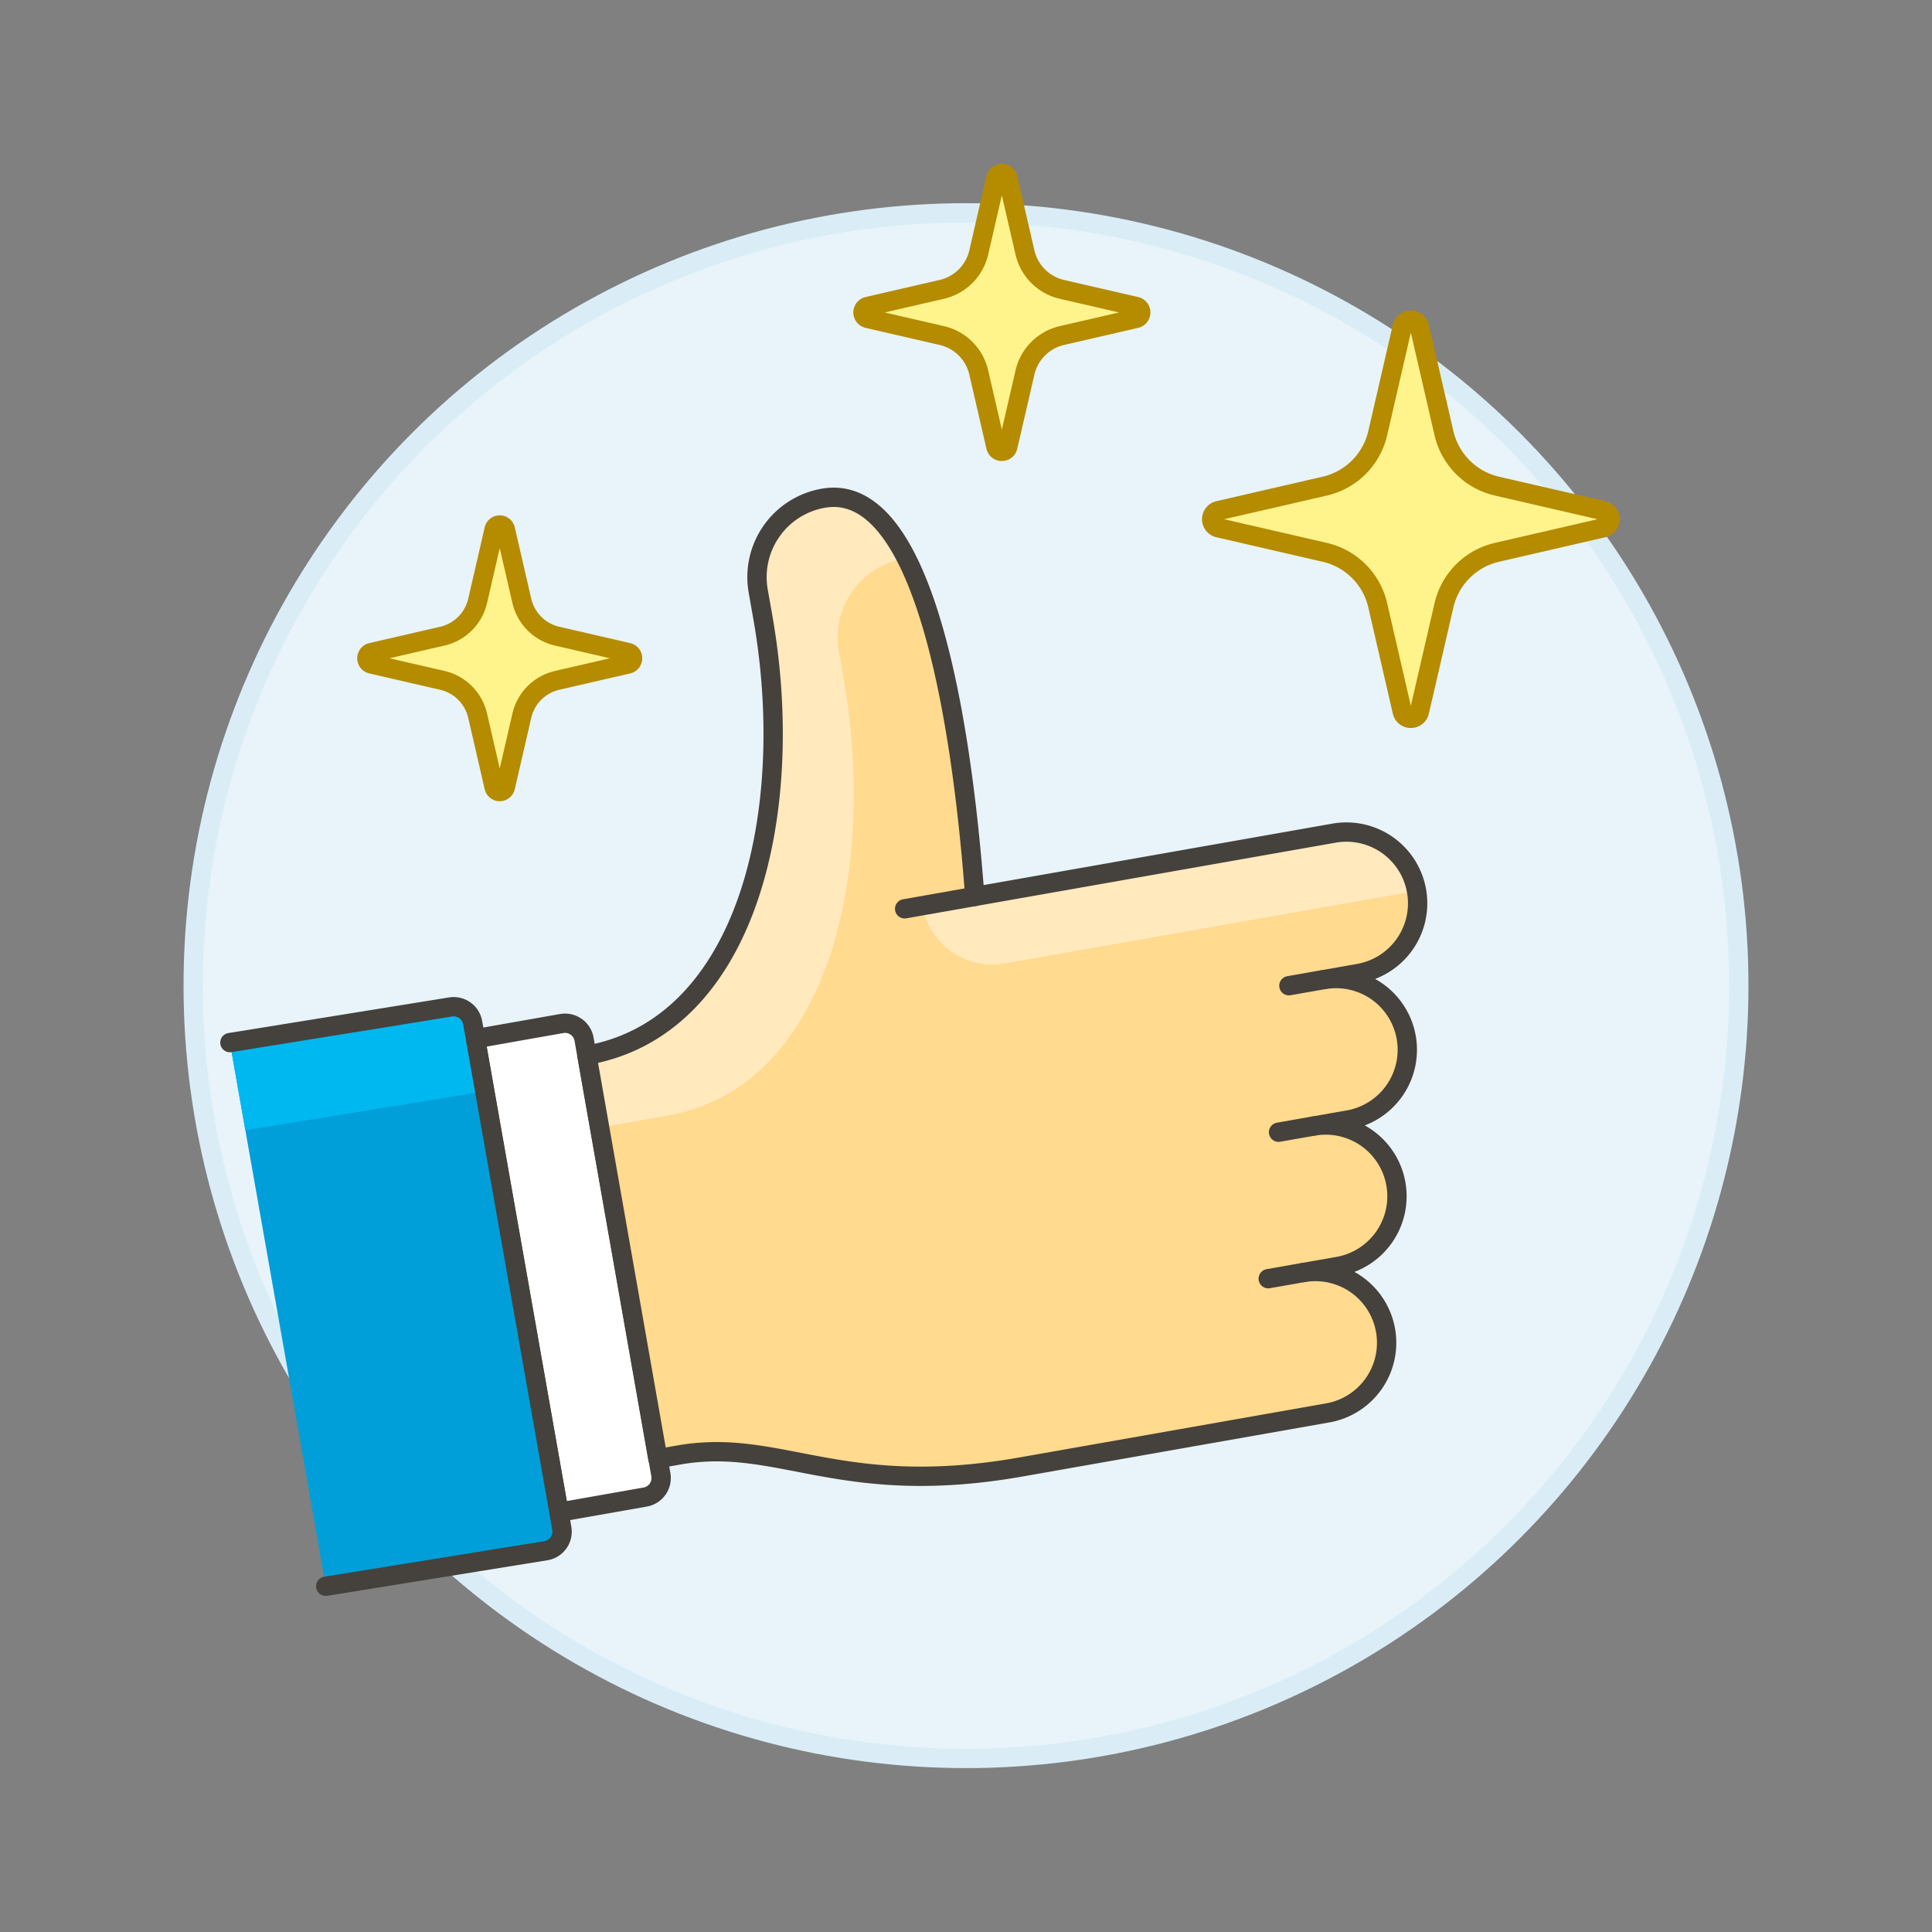 <svg xmlns="http://www.w3.org/2000/svg" viewBox="0 0 100 100"><rect x="0" y="0" width="100" height="100" fill="#808080" stroke="none"/><g class="nc-icon-wrapper"><defs/><circle class="a" cx="50" cy="51.017" r="40" fill="#e8f4fa" stroke="#daedf7" stroke-miterlimit="10"/><path class="b" d="M27.01 37.044a2.437 2.437 0 0 1 1.828-1.828l3.67-.847a.306.306 0 0 0 0-.595l-3.67-.846A2.437 2.437 0 0 1 27.01 31.1l-.847-3.668a.3.3 0 0 0-.594 0l-.846 3.668a2.44 2.44 0 0 1-1.829 1.828l-3.667.846a.305.305 0 0 0 0 .595l3.667.846a2.439 2.439 0 0 1 1.828 1.829l.847 3.669a.3.3 0 0 0 .594 0z" fill="#fff48c" stroke="#b58b00" stroke-linecap="round" stroke-linejoin="round"/><path class="b" d="M53.052 19.28a2.552 2.552 0 0 1 1.911-1.912l3.837-.885a.319.319 0 0 0 0-.621l-3.837-.885a2.554 2.554 0 0 1-1.912-1.912l-.885-3.834a.318.318 0 0 0-.621 0l-.885 3.834a2.551 2.551 0 0 1-1.912 1.912l-3.834.885a.319.319 0 0 0 0 .621l3.834.885a2.55 2.55 0 0 1 1.912 1.912l.885 3.837a.319.319 0 0 0 .621 0z" fill="#fff48c" stroke="#b58b00" stroke-linecap="round" stroke-linejoin="round"/><path class="c" d="M28.933 78.274l4.461-.787a1 1 0 0 0 .812-1.158L30.231 53.79a1 1 0 0 0-1.158-.812l-4.462.787z" stroke-linecap="round" stroke-linejoin="round" fill="#fff" stroke="#45413c"/><path class="d" d="M50.455 46.4c-.517-6.9-2.185-21.609-7.846-20.611a4.147 4.147 0 0 0-3.364 4.805l.24 1.361c1.76 9.985-.73 21.188-9.107 22.665l3.673 20.88 1.072-.188c5.235-.924 8.354 2.27 17.731.617l15.885-2.8a3.687 3.687 0 0 0-1.28-7.262l1.815-.32a3.687 3.687 0 0 0-1.28-7.262l1.815-.32a3.687 3.687 0 0 0-1.28-7.262l1.815-.32a3.687 3.687 0 0 0-1.28-7.262z" style="" fill="#ffda8f"/><path class="e" d="M69.064 43.119L50.455 46.4l-2.723.48A3.687 3.687 0 0 0 52 49.871l21.335-3.761a3.687 3.687 0 0 0-4.271-2.991z" style="" fill="#ffe9bd"/><path class="e" d="M46.914 28.893a4.147 4.147 0 0 0-3.491 4.825l.24 1.362c1.76 9.985-.729 21.187-9.107 22.664l-3.519.621-.659-3.745c8.377-1.477 10.867-12.68 9.107-22.665l-.24-1.361a4.147 4.147 0 0 1 3.364-4.8c1.814-.325 3.217.967 4.305 3.099z" style="" fill="#ffe9bd"/><path class="f" d="M46.824 47.04l3.631-.64" stroke-linecap="round" stroke-linejoin="round" stroke="#45413c" fill="none"/><path class="f" d="M67.459 65.865l-1.816.32" stroke-linecap="round" stroke-linejoin="round" stroke="#45413c" fill="none"/><path class="f" d="M67.994 58.283l-1.816.32" stroke-linecap="round" stroke-linejoin="round" stroke="#45413c" fill="none"/><path class="f" d="M68.529 50.701l-1.816.32" stroke-linecap="round" stroke-linejoin="round" stroke="#45413c" fill="none"/><path class="f" d="M50.455 46.4c-.517-6.9-2.185-21.609-7.846-20.611a4.147 4.147 0 0 0-3.364 4.805l.24 1.361c1.76 9.985-.73 21.188-9.107 22.665l3.673 20.88 1.072-.188c5.235-.924 8.354 2.27 17.731.617l15.885-2.8a3.687 3.687 0 0 0-1.28-7.262l1.815-.32a3.687 3.687 0 0 0-1.28-7.262l1.815-.32a3.687 3.687 0 0 0-1.28-7.262l1.815-.32a3.687 3.687 0 0 0-1.28-7.262z" stroke-linecap="round" stroke-linejoin="round" stroke="#45413c" fill="none"/><g><path class="g" d="M29.079 79.105a1 1 0 0 1-.811 1.158l-11.406 1.842-4.962-28.14 11.406-1.842a1 1 0 0 1 1.159.811z" style="" fill="#009fd9"/><path class="h" d="M12.7 58.5l-.8-4.539 11.3-1.823a1.105 1.105 0 0 1 1.281.9l.608 3.449z" style="" fill="#00b8f0"/><path class="f" d="M11.9 53.965l11.406-1.842a1 1 0 0 1 1.159.811l4.614 26.171a1 1 0 0 1-.811 1.158l-11.406 1.842" stroke-linecap="round" stroke-linejoin="round" stroke="#45413c" fill="none"/></g><path class="b" d="M74.74 31.329a3.656 3.656 0 0 1 2.74-2.74l5.5-1.269a.457.457 0 0 0 0-.891l-5.5-1.268a3.658 3.658 0 0 1-2.741-2.74l-1.269-5.5a.457.457 0 0 0-.89 0l-1.269 5.5a3.655 3.655 0 0 1-2.74 2.74l-5.5 1.268a.457.457 0 0 0 0 .891l5.5 1.269a3.655 3.655 0 0 1 2.74 2.74l1.269 5.5a.457.457 0 0 0 .89 0z" fill="#fff48c" stroke="#b58b00" stroke-linecap="round" stroke-linejoin="round"/></g></svg>